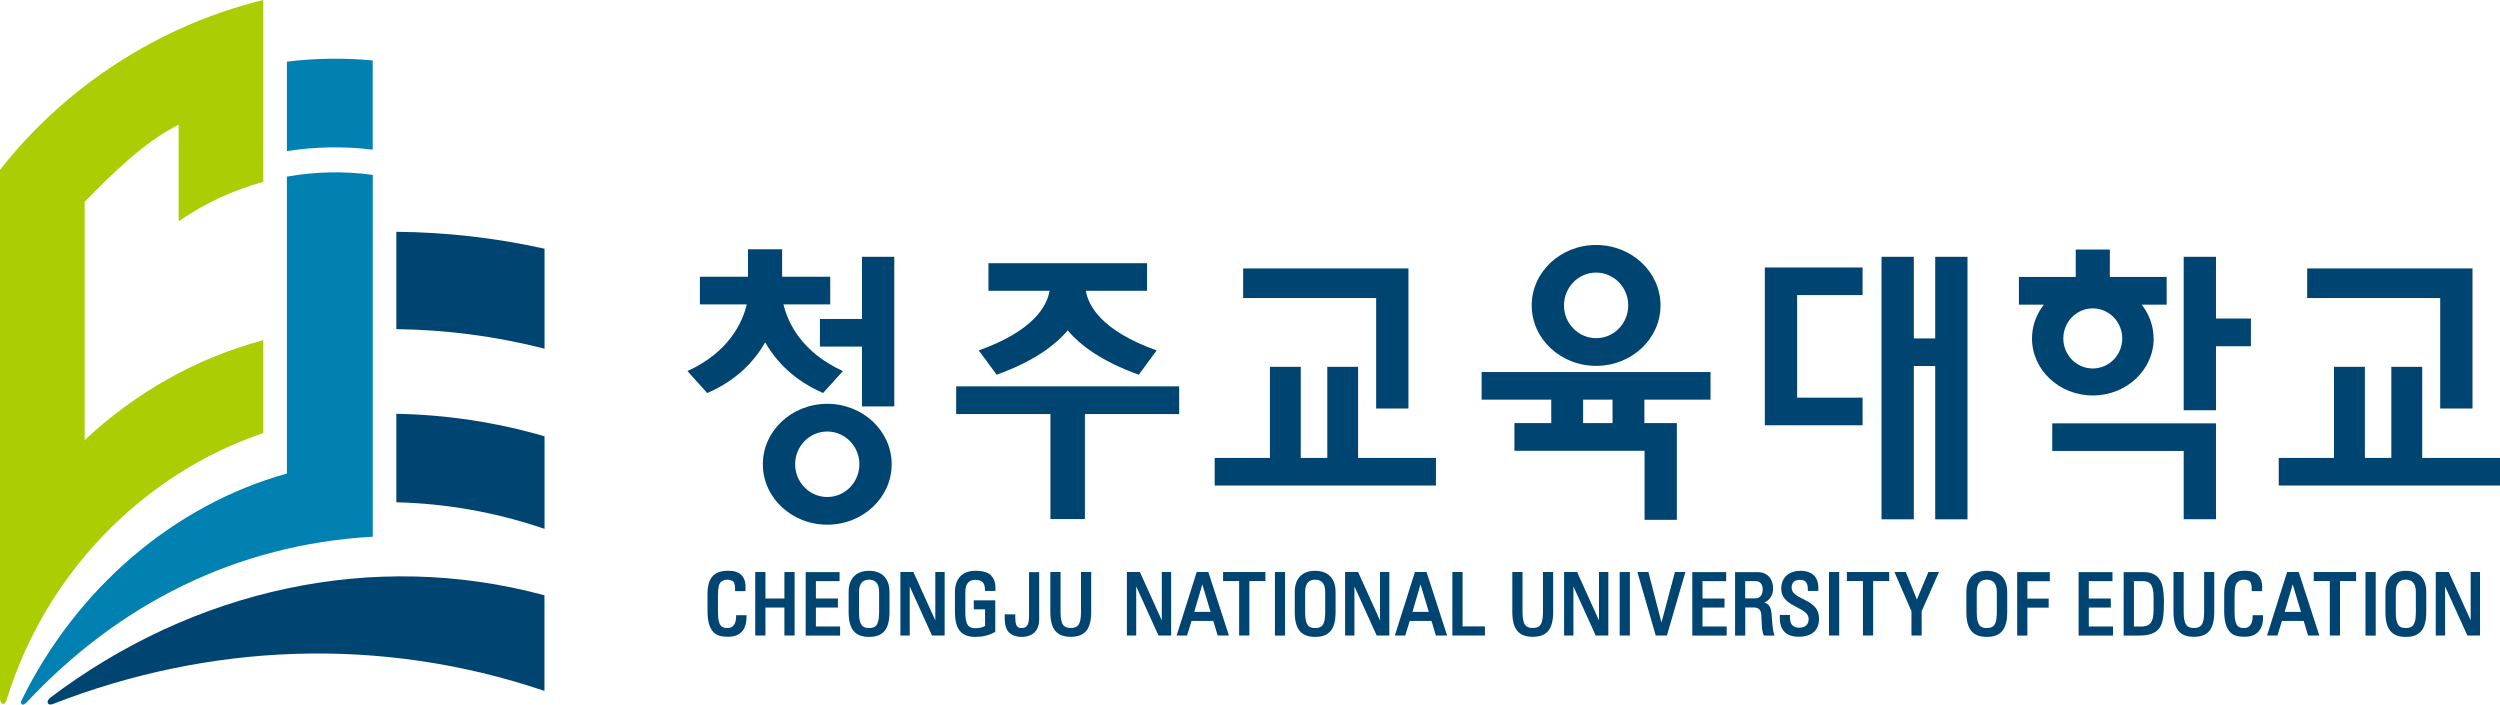<svg width="220" height="62" viewBox="0 0 220 62" fill="none" xmlns="http://www.w3.org/2000/svg">
<path d="M174.837 50.231C173.693 50.231 173.04 50.911 173.04 52.096V53.861C173.04 55.367 173.593 56.047 174.837 56.047C176.082 56.047 176.635 55.374 176.635 53.861V52.096C176.635 50.911 175.982 50.231 174.837 50.231ZM174.837 55.267C174.277 55.267 173.954 55.038 173.954 53.892V52.073C173.954 51.194 174.43 51.011 174.837 51.011C175.244 51.011 175.721 51.194 175.721 52.073V53.892C175.721 55.046 175.398 55.267 174.837 55.267Z" fill="#004572"/>
<path d="M180.383 51.141V50.346H177.51V55.932H178.409V53.472H180.283V52.677H178.409V51.148H180.383V51.141Z" fill="#004572"/>
<path d="M183.816 55.13V53.464H185.752V52.669H183.816V51.141H185.898V50.346H182.917V55.932H185.944V55.13H183.816Z" fill="#004572"/>
<path d="M190.176 51.225C189.899 50.629 189.392 50.346 188.64 50.346H186.881V55.932H188.225C189.177 55.932 189.769 55.695 190.084 55.191C190.322 54.817 190.429 54.129 190.429 52.967C190.429 52.952 190.429 51.737 190.184 51.225H190.176ZM187.78 51.141H188.571C189.139 51.141 189.515 51.378 189.515 52.532V53.624C189.515 54.908 189.131 55.138 188.325 55.138H187.787V51.148L187.78 51.141Z" fill="#004572"/>
<path d="M193.963 50.338V53.884C193.963 55.038 193.632 55.26 193.064 55.26C192.496 55.26 192.165 55.031 192.165 53.884V50.338H191.267V53.854C191.267 55.359 191.82 56.039 193.064 56.039C194.308 56.039 194.854 55.367 194.854 53.854V50.338H193.955H193.963Z" fill="#004572"/>
<path d="M199.147 54.136H198.233V54.236C198.233 55.13 197.764 55.267 197.496 55.267C197.027 55.267 196.643 55.16 196.643 53.892V52.447C196.643 51.653 196.743 51.462 196.781 51.401L196.797 51.362C196.82 51.301 197.019 51.011 197.503 51.011C197.626 51.011 197.91 51.064 198.018 51.202C198.148 51.362 198.156 51.691 198.148 51.92V52.02H199.062V51.928C199.109 51.316 198.986 50.889 198.709 50.606C198.456 50.353 198.079 50.224 197.557 50.224C196.29 50.224 195.729 50.858 195.729 52.279V53.8C195.729 56.032 196.896 56.032 197.526 56.032C197.734 56.032 198.287 56.032 198.686 55.642C199.009 55.336 199.162 54.862 199.147 54.228V54.129V54.136Z" fill="#004572"/>
<path d="M202.296 50.338H201.267L199.5 55.925H200.414C200.414 55.925 200.775 54.771 200.813 54.641H202.726C202.764 54.771 203.11 55.925 203.11 55.925H204.101L202.288 50.338H202.296ZM202.488 53.846H201.052C201.113 53.64 201.62 51.905 201.758 51.423C201.904 51.905 202.426 53.64 202.488 53.846Z" fill="#004572"/>
<path d="M203.609 50.338V51.133H205.023V55.925H205.921V51.133H207.335V50.338H203.609Z" fill="#004572"/>
<path d="M208.955 50.338H208.164V55.932H209.063V50.338H208.955Z" fill="#004572"/>
<path d="M211.713 50.231C210.576 50.231 209.916 50.911 209.916 52.096V53.861C209.916 55.367 210.469 56.047 211.713 56.047C212.957 56.047 213.51 55.374 213.51 53.861V52.096C213.51 50.911 212.857 50.231 211.713 50.231ZM211.713 55.267C211.152 55.267 210.83 55.038 210.83 53.892V52.073C210.83 51.194 211.313 51.011 211.713 51.011C212.112 51.011 212.596 51.194 212.596 52.073V53.892C212.596 55.046 212.274 55.267 211.713 55.267Z" fill="#004572"/>
<path d="M217.419 50.338V54.595C217.105 53.9 215.492 50.338 215.492 50.338H214.347V55.925H215.169V51.607C215.484 52.302 217.128 55.925 217.128 55.925H218.241V50.338H217.419Z" fill="#004572"/>
<path d="M156.111 55.802C156.011 55.474 155.935 54.641 155.927 54.419C155.896 53.533 155.742 53.173 155.266 53.013C155.735 52.814 156.034 52.379 156.034 51.79C156.034 51.087 155.666 50.346 154.644 50.346H152.686V55.932H153.584V53.456H154.283C154.567 53.456 154.944 53.517 154.99 54.052L155.021 54.664C155.044 55.16 155.059 55.596 155.205 55.879L155.236 55.932H156.157L156.119 55.802H156.111ZM154.498 52.654H153.577V51.141H154.506C155.09 51.141 155.12 51.737 155.12 51.859C155.12 52.226 154.959 52.654 154.498 52.654Z" fill="#004572"/>
<path d="M158.646 52.707C158.116 52.432 157.663 52.195 157.663 51.714C157.663 51.087 158.162 51.026 158.377 51.026C158.608 51.026 158.776 51.08 158.892 51.187C159.03 51.324 159.099 51.553 159.091 51.905V52.004H160.013V51.913C160.044 51.339 159.906 50.911 159.621 50.629C159.353 50.369 158.953 50.231 158.431 50.231C157.409 50.231 156.749 50.843 156.749 51.79C156.749 52.738 157.494 53.105 158.147 53.449C158.692 53.731 159.161 53.976 159.161 54.465C159.161 54.954 158.876 55.237 158.308 55.237C158.008 55.237 157.517 55.122 157.517 54.373V54.113H156.626V54.205C156.618 54.495 156.595 55.183 157.056 55.627C157.34 55.902 157.755 56.032 158.3 56.032C159.445 56.032 160.075 55.466 160.075 54.434C160.075 53.403 159.314 53.051 158.654 52.7L158.646 52.707Z" fill="#004572"/>
<path d="M161.849 50.338H160.95V55.925H161.849V50.338Z" fill="#004572"/>
<path d="M162.525 50.338V51.133H163.938V55.925H164.837V51.133H166.25V50.338H162.525Z" fill="#004572"/>
<path d="M169.699 50.338C169.699 50.338 168.854 52.363 168.685 52.761C168.524 52.363 167.709 50.338 167.709 50.338H166.711C166.711 50.338 168.193 53.754 168.209 53.792V55.925H169.107V53.792L170.628 50.338H169.706H169.699Z" fill="#004572"/>
<path d="M135.78 50.338V53.884C135.78 55.038 135.45 55.26 134.882 55.26C134.313 55.26 133.983 55.03 133.983 53.884V50.338H133.084V53.853C133.084 55.359 133.637 56.039 134.882 56.039C136.126 56.039 136.679 55.367 136.679 53.853V50.338H135.78Z" fill="#004572"/>
<path d="M140.711 50.338V54.595C140.397 53.899 138.784 50.338 138.784 50.338H137.639V55.925H138.461V51.607C138.776 52.302 140.42 55.925 140.42 55.925H141.533V50.338H140.711Z" fill="#004572"/>
<path d="M143.43 50.338H142.532V55.925H143.43V50.338Z" fill="#004572"/>
<path d="M147.394 50.338C147.394 50.338 146.38 54.159 146.211 54.786C146.049 54.159 145.059 50.338 145.059 50.338H144.091L145.704 55.925H146.687L148.315 50.338H147.394Z" fill="#004572"/>
<path d="M149.821 55.13V53.464H151.757V52.669H149.821V51.141H151.903V50.346H148.922V55.932H151.949V55.13H149.821Z" fill="#004572"/>
<path d="M65.694 54.136H64.779V54.236C64.779 55.13 64.311 55.267 64.034 55.267C63.566 55.267 63.182 55.16 63.182 53.892V52.447C63.182 51.653 63.282 51.462 63.312 51.401L63.328 51.362C63.351 51.301 63.543 51.011 64.034 51.011C64.157 51.011 64.442 51.064 64.549 51.202C64.68 51.362 64.687 51.691 64.687 51.92V52.02H65.601V51.928C65.647 51.316 65.525 50.889 65.248 50.606C64.995 50.353 64.618 50.224 64.096 50.224C62.829 50.224 62.26 50.858 62.26 52.279V53.8C62.26 56.032 63.435 56.032 64.065 56.032C64.273 56.032 64.826 56.032 65.225 55.642C65.548 55.336 65.701 54.862 65.694 54.228V54.129V54.136Z" fill="#004572"/>
<path d="M69.027 50.338V52.669H67.36V50.338H66.461V55.925H67.36V53.464H69.027V55.925H69.925V50.338H69.027Z" fill="#004572"/>
<path d="M71.799 55.13V53.464H73.735V52.669H71.799V51.141H73.881V50.346H70.901V55.932H73.927V55.13H71.799Z" fill="#004572"/>
<path d="M76.478 50.231C75.333 50.231 74.68 50.911 74.68 52.096V53.861C74.68 55.367 75.233 56.047 76.478 56.047C77.722 56.047 78.275 55.374 78.275 53.861V52.096C78.275 50.911 77.622 50.231 76.478 50.231ZM76.478 55.267C75.917 55.267 75.594 55.038 75.594 53.892V52.073C75.594 51.194 76.07 51.011 76.478 51.011C76.885 51.011 77.361 51.194 77.361 52.073V53.892C77.361 55.046 77.038 55.267 76.478 55.267Z" fill="#004572"/>
<path d="M82.307 50.338V54.595C81.992 53.9 80.379 50.338 80.379 50.338H79.235V55.925H80.057V51.607C80.372 52.302 82.015 55.925 82.015 55.925H83.129V50.338H82.307Z" fill="#004572"/>
<path d="M87.23 50.644C86.946 50.361 86.485 50.231 85.832 50.231C84.696 50.231 84.035 50.911 84.035 52.096V53.861C84.035 55.367 84.588 56.047 85.832 56.047C86.47 56.047 87.008 55.917 87.53 55.634L87.584 55.604V52.83H85.694V53.624H86.685V55.084C86.531 55.176 86.24 55.283 85.832 55.283C85.272 55.283 84.949 55.053 84.949 53.907V52.088C84.949 51.209 85.425 51.026 85.832 51.026C86.424 51.026 86.677 51.286 86.677 51.905V52.004H87.599V51.905C87.622 51.339 87.499 50.934 87.223 50.667L87.23 50.644Z" fill="#004572"/>
<path d="M90.556 50.338V54.083C90.556 54.87 90.456 55.267 89.888 55.267C89.396 55.267 89.35 54.862 89.343 54.297V54.06H89.235H88.413V54.159C88.413 54.595 88.413 55.084 88.644 55.466C88.905 55.894 89.465 56.047 89.865 56.047C90.886 56.047 91.447 55.497 91.447 54.496V50.346H90.548L90.556 50.338Z" fill="#004572"/>
<path d="M95.126 50.338V53.884C95.126 55.038 94.796 55.26 94.228 55.26C93.659 55.26 93.329 55.031 93.329 53.884V50.338H92.43V53.854C92.43 55.359 92.983 56.039 94.228 56.039C95.472 56.039 96.025 55.367 96.025 53.854V50.338H95.126Z" fill="#004572"/>
<path d="M102.239 50.338V54.595C101.924 53.899 100.311 50.338 100.311 50.338H99.166V55.925H99.988V51.607C100.303 52.302 101.947 55.925 101.947 55.925H103.061V50.338H102.239Z" fill="#004572"/>
<path d="M106.34 50.338H105.311L103.544 55.925H104.458C104.458 55.925 104.819 54.77 104.858 54.641H106.77C106.809 54.77 107.154 55.925 107.154 55.925H108.145L106.333 50.338H106.34ZM106.532 53.846H105.096C105.157 53.639 105.664 51.905 105.803 51.423C105.949 51.905 106.471 53.639 106.532 53.846Z" fill="#004572"/>
<path d="M107.631 50.338V51.133H109.044V55.925H109.943V51.133H111.356V50.338H107.631Z" fill="#004572"/>
<path d="M112.976 50.338H112.193V55.932H113.084V50.338H112.976Z" fill="#004572"/>
<path d="M115.734 50.231C114.589 50.231 113.937 50.911 113.937 52.096V53.861C113.937 55.367 114.49 56.047 115.734 56.047C116.978 56.047 117.531 55.374 117.531 53.861V52.096C117.531 50.911 116.878 50.231 115.734 50.231ZM115.734 55.267C115.173 55.267 114.851 55.038 114.851 53.892V52.073C114.851 51.194 115.327 51.011 115.734 51.011C116.141 51.011 116.617 51.194 116.617 52.073V53.892C116.617 55.046 116.295 55.267 115.734 55.267Z" fill="#004572"/>
<path d="M121.44 50.338V54.595C121.126 53.899 119.513 50.338 119.513 50.338H118.368V55.925H119.19V51.607C119.505 52.302 121.149 55.925 121.149 55.925H122.262V50.338H121.44Z" fill="#004572"/>
<path d="M125.542 50.338H124.513L122.747 55.925H123.661C123.661 55.925 124.022 54.77 124.06 54.641H125.972C126.011 54.77 126.357 55.925 126.357 55.925H127.347L125.535 50.338H125.542ZM125.734 53.846H124.298C124.36 53.639 124.866 51.905 125.005 51.423C125.151 51.905 125.673 53.639 125.734 53.846Z" fill="#004572"/>
<path d="M128.707 55.13V50.338H127.808V55.925H130.673V55.122H128.699L128.707 55.13Z" fill="#004572"/>
<path d="M170.298 29.781H168.416V22.598H165.574V45.7H168.416V32.211H170.298V45.7H173.14V22.598H170.298V29.781Z" fill="#004572"/>
<path d="M155.305 37.423H163.908V34.993H158.147V25.968H163.908V23.538H155.305V37.423Z" fill="#004572"/>
<path d="M119.513 32.28H116.801V40.297H114.466V32.28H111.755V40.297H106.893V42.727H126.364V40.297H119.513V32.28Z" fill="#004572"/>
<path d="M121.102 35.949H123.944V23.622H109.397V26.228H121.102V35.949Z" fill="#004572"/>
<path d="M214.739 35.949H217.581V23.622H203.033V26.228H214.739V35.949Z" fill="#004572"/>
<path d="M213.156 40.297V32.28H210.437V40.297H208.11V32.28H205.391V40.297H200.529V42.727H220V40.297H213.156Z" fill="#004572"/>
<path d="M75.855 28.069H72.153V30.5H75.855V35.765H78.697V22.598H75.855V28.069Z" fill="#004572"/>
<path d="M72.43 34.588L74.173 32.655C70.563 30.996 69.35 28.444 68.942 26.786H73.059V24.355H68.827V21.933H65.824V24.355H61.592V26.786H65.717C65.317 28.444 64.104 31.004 60.494 32.655L62.237 34.588C64.841 33.465 66.4 31.768 67.337 30.125C68.274 31.768 69.841 33.465 72.445 34.588H72.43Z" fill="#004572"/>
<path d="M72.798 35.536C69.672 35.536 67.13 37.92 67.13 40.855C67.13 43.789 69.665 46.173 72.798 46.173C75.932 46.173 78.467 43.789 78.467 40.855C78.467 37.92 75.932 35.536 72.798 35.536ZM72.798 43.736C71.239 43.736 69.972 42.444 69.972 40.855C69.972 39.265 71.239 37.974 72.798 37.974C74.358 37.974 75.625 39.265 75.625 40.855C75.625 42.444 74.358 43.736 72.798 43.736Z" fill="#004572"/>
<path d="M130.389 35.169H136.51V37.232H133.269V39.67H144.721V45.745H147.563V37.232H144.705V35.169H150.527V32.739H130.381V35.169H130.389ZM141.902 37.232H139.314V35.169H141.902V37.232Z" fill="#004572"/>
<path d="M140.458 32.196C143.592 32.196 146.126 29.812 146.126 26.877C146.126 23.943 143.592 21.558 140.458 21.558C137.324 21.558 134.79 23.943 134.79 26.877C134.79 29.812 137.324 32.196 140.458 32.196ZM140.458 23.988C142.017 23.988 143.284 25.28 143.284 26.877C143.284 28.474 142.017 29.758 140.458 29.758C138.899 29.758 137.631 28.467 137.631 26.877C137.631 25.288 138.891 23.988 140.458 23.988Z" fill="#004572"/>
<path d="M195.007 22.598H192.165V36.101H195.007V30.469H198.079V28.031H195.007V22.598Z" fill="#004572"/>
<path d="M180.598 39.685H192.165V45.692H195.007V37.255H180.598V39.685Z" fill="#004572"/>
<path d="M189.515 29.781C189.515 28.673 189.123 27.642 188.47 26.808H190.667V24.371H185.667V21.956H182.664V24.371H177.664V26.808H179.86C179.207 27.642 178.816 28.666 178.816 29.781C178.816 32.555 181.212 34.802 184.169 34.802C187.126 34.802 189.523 32.555 189.523 29.781H189.515ZM181.573 29.781C181.573 28.322 182.733 27.137 184.162 27.137C185.59 27.137 186.758 28.322 186.758 29.781C186.758 31.241 185.598 32.425 184.162 32.425C182.725 32.425 181.573 31.241 181.573 29.781Z" fill="#004572"/>
<path d="M84.143 36.437H92.438V45.677H95.472V36.437H103.767V33.999H84.143V36.437Z" fill="#004572"/>
<path d="M86.132 30.836L87.706 32.975C90.932 31.814 92.837 30.408 93.959 29.07C95.08 30.408 96.985 31.814 100.211 32.975L101.785 30.836C96.954 29.109 95.779 26.931 95.556 25.593H100.94V23.163H86.984V25.593H92.361C92.138 26.923 90.963 29.109 86.132 30.836Z" fill="#004572"/>
<path d="M34.878 20.397V28.963C39.233 29.017 43.604 29.582 47.92 30.683V21.887C43.596 20.924 39.226 20.435 34.878 20.397Z" fill="#004572"/>
<path d="M34.878 36.415V44.202C39.249 44.309 43.635 45.073 47.92 46.54V38.394C43.611 37.141 39.241 36.491 34.878 36.415Z" fill="#004572"/>
<path d="M4.37 61.45C4.37 61.45 4.079 61.694 4.232 61.916C4.332 62.061 4.609 61.97 4.609 61.97C18.342 56.605 33.465 55.91 47.913 60.8V52.386C32.874 48.313 17.028 51.844 4.363 61.442L4.37 61.45Z" fill="#004572"/>
<path d="M32.797 13.167V5.319C30.262 5.082 27.727 5.12 25.247 5.426V13.297C27.72 12.908 30.254 12.862 32.797 13.167Z" fill="#0081B2"/>
<path d="M25.247 15.544V41.672C15.262 44.446 6.698 51.836 1.905 61.618C1.905 61.618 1.767 61.847 1.92 61.977C2.074 62.099 2.343 61.809 2.343 61.809C10.43 53.166 20.769 47.908 32.804 47.228V15.391C30.262 15.04 27.72 15.101 25.254 15.544H25.247Z" fill="#0081B2"/>
<path d="M23.165 16.018V0C13.895 2.262 5.684 7.696 0 14.948V61.488C0 61.488 0.023 61.947 0.269 61.947C0.515 61.947 0.607 61.503 0.607 61.503C4.063 50.369 12.643 41.672 23.165 38.111V29.934C17.259 31.508 11.89 34.573 7.45 38.73V17.768C9.87 15.292 12.673 12.495 15.723 10.974V19.472C17.988 17.898 20.508 16.729 23.165 16.003V16.018Z" fill="#ABCD03"/>
</svg>
